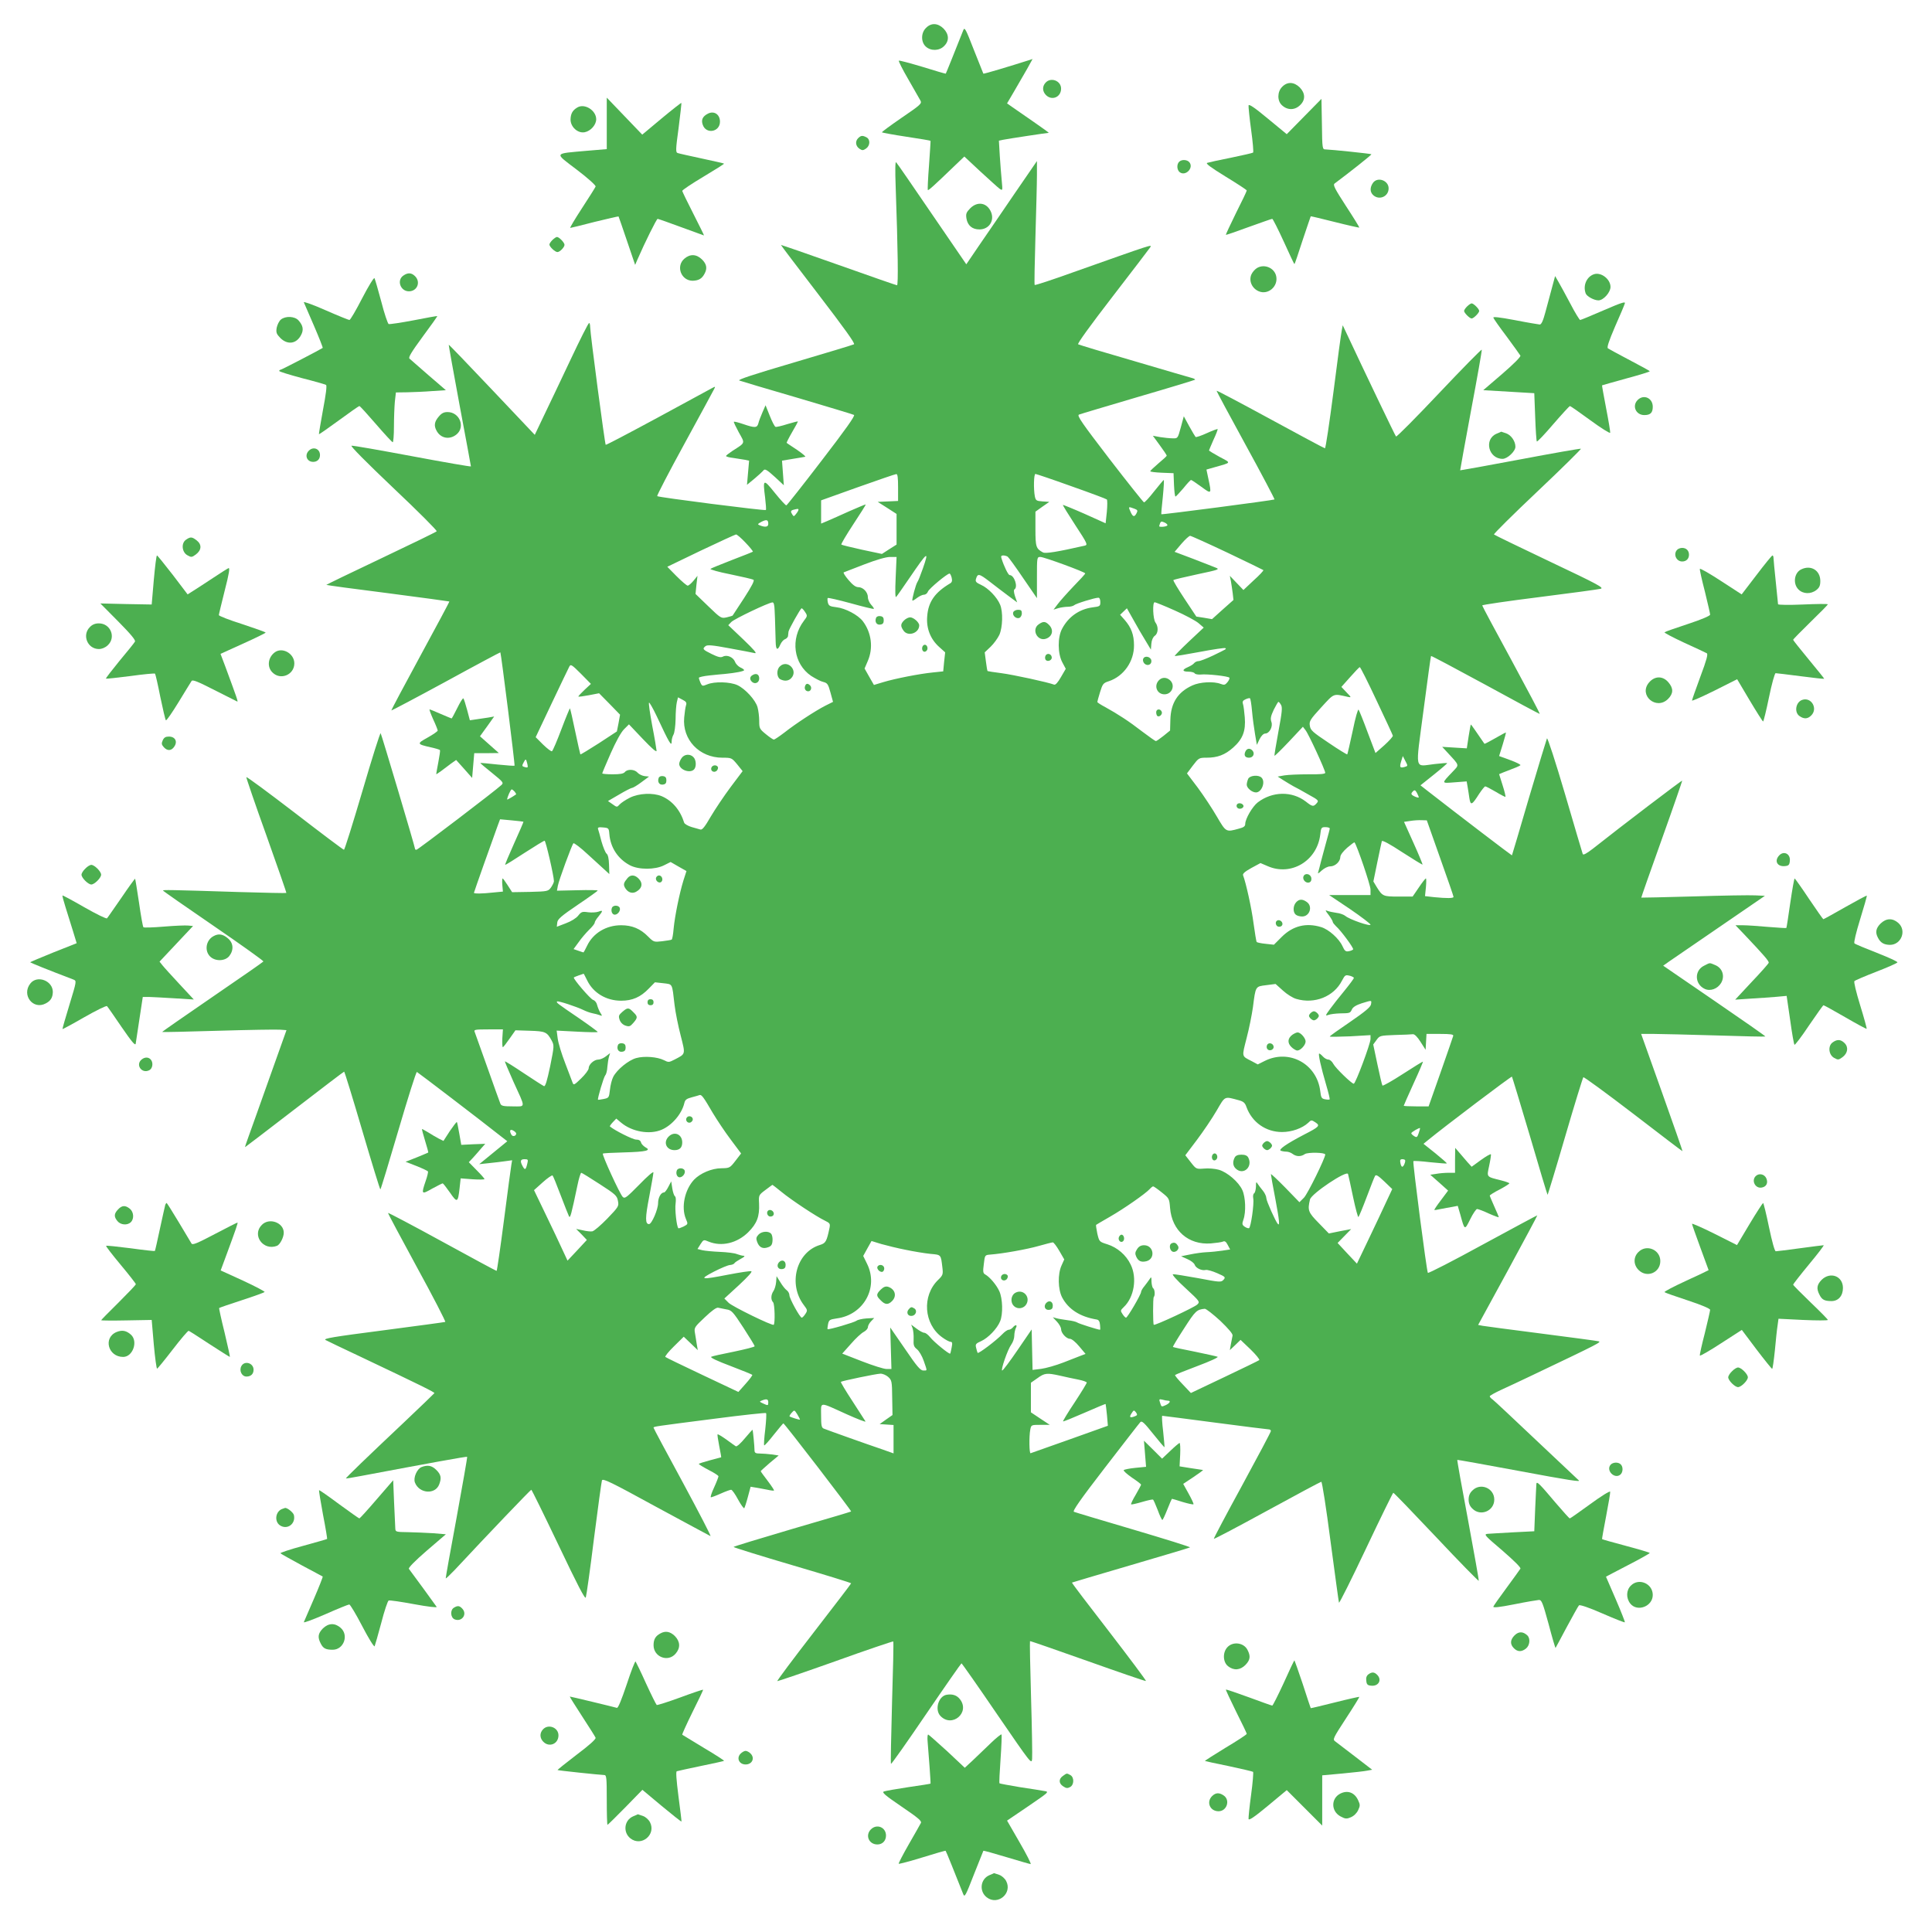 <?xml version="1.0" standalone="no"?>
<!DOCTYPE svg PUBLIC "-//W3C//DTD SVG 20010904//EN"
 "http://www.w3.org/TR/2001/REC-SVG-20010904/DTD/svg10.dtd">
<svg version="1.0" xmlns="http://www.w3.org/2000/svg"
 width="1280pt" height="1280pt" viewBox="0 0 1280 1280"
 preserveAspectRatio="xMidYMid meet">
<g transform="translate(0,1280) scale(0.1,-0.1)"
fill="#4caf50" stroke="none">
<path d="M6135 12615 c-34 -33 -34 -93 -2 -123 33 -31 90 -30 122 3 35 34 33
78 -4 116 -38 37 -82 39 -116 4z"/>
<path d="M6382 12600 c-52 -131 -114 -286 -116 -288 -2 -1 -71 19 -154 45 -84
25 -154 44 -157 41 -3 -3 25 -59 63 -124 38 -66 74 -129 80 -140 11 -20 2 -28
-124 -114 -74 -51 -133 -94 -131 -97 3 -2 76 -16 163 -29 87 -13 158 -25 159
-27 1 -1 -4 -74 -10 -162 -7 -88 -10 -162 -8 -164 3 -5 38 26 175 158 l67 64
106 -99 c59 -54 116 -106 127 -114 21 -14 21 -14 15 50 -4 36 -9 111 -13 166
l-6 102 28 6 c29 6 292 46 302 46 3 0 -41 32 -99 72 -57 39 -120 83 -140 97
l-37 26 47 80 c26 44 64 110 85 147 l37 67 -28 -9 c-119 -38 -295 -91 -298
-88 -1 2 -29 73 -63 158 -54 139 -61 152 -70 130z"/>
<path d="M6927 12252 c-23 -25 -21 -58 3 -82 39 -39 100 -14 100 43 0 52 -68
78 -103 39z"/>
<path d="M8495 12225 c-33 -32 -34 -93 -2 -122 37 -35 87 -34 122 2 35 34 33
78 -4 116 -38 37 -82 39 -116 4z"/>
<path d="M4020 11983 l0 -171 -132 -11 c-223 -20 -218 -10 -67 -125 74 -56
128 -105 125 -112 -2 -6 -43 -71 -90 -143 -47 -72 -82 -131 -78 -131 4 0 77
18 162 40 85 21 156 37 158 36 1 -2 27 -75 56 -162 l54 -159 15 35 c50 115
127 270 134 270 4 0 75 -25 156 -55 82 -30 150 -55 151 -55 2 0 -30 64 -70
143 -40 78 -73 147 -74 152 0 6 63 48 140 94 77 46 139 85 137 87 -2 2 -68 17
-148 34 -79 17 -151 33 -159 36 -14 4 -14 22 6 167 11 89 20 163 18 165 -1 2
-60 -44 -131 -103 l-128 -107 -117 122 -118 123 0 -170z"/>
<path d="M8640 12028 l-115 -117 -125 103 c-89 74 -126 99 -128 87 -1 -9 6
-81 17 -161 11 -80 17 -148 13 -151 -4 -3 -70 -18 -147 -34 -77 -15 -148 -31
-157 -34 -12 -4 23 -30 122 -91 77 -47 140 -88 140 -92 0 -5 -32 -72 -71 -149
-38 -78 -69 -143 -67 -145 2 -1 70 22 151 52 81 29 151 54 156 54 4 0 38 -67
76 -150 37 -82 69 -150 71 -150 2 0 26 71 54 158 29 86 53 158 54 159 1 1 73
-16 160 -38 87 -22 160 -38 162 -37 1 2 -38 66 -88 142 -75 116 -88 141 -76
150 98 73 247 191 244 194 -4 4 -266 31 -303 32 -22 0 -23 2 -25 168 l-3 167
-115 -117z"/>
<path d="M3825 12088 c-32 -19 -44 -41 -45 -80 0 -49 48 -93 94 -84 40 8 76
49 76 86 0 59 -77 107 -125 78z"/>
<path d="M4690 12047 c-35 -18 -46 -41 -34 -74 22 -64 114 -48 114 21 0 48
-39 74 -80 53z"/>
<path d="M5685 11884 c-21 -21 -16 -53 10 -70 18 -12 24 -11 43 2 27 19 29 60
3 74 -27 14 -37 13 -56 -6z"/>
<path d="M7812 11728 c-17 -17 -15 -53 3 -68 38 -31 96 27 65 65 -15 18 -51
20 -68 3z"/>
<path d="M5934 11565 c15 -423 18 -655 9 -655 -5 0 -179 61 -388 135 -208 74
-380 133 -381 132 -1 -1 110 -148 247 -326 173 -226 246 -327 237 -332 -7 -4
-186 -58 -396 -120 -269 -79 -378 -115 -364 -120 11 -4 184 -56 384 -114 199
-59 369 -110 376 -114 9 -5 -57 -98 -214 -302 -124 -162 -229 -295 -234 -297
-4 -2 -38 35 -76 82 -77 96 -81 94 -65 -30 5 -43 8 -81 5 -83 -6 -6 -713 84
-720 92 -3 3 77 158 179 344 101 186 190 348 196 361 12 23 12 23 -11 11 -13
-7 -175 -95 -361 -196 -187 -101 -341 -182 -344 -180 -6 6 -103 740 -103 780
0 15 -3 27 -7 27 -5 0 -60 -109 -123 -243 -63 -133 -142 -300 -176 -370 l-61
-128 -284 300 c-156 165 -285 299 -286 297 -1 -1 31 -181 72 -401 41 -219 75
-401 75 -405 0 -3 -174 27 -387 67 -214 40 -395 72 -404 70 -10 -1 98 -110
278 -281 162 -153 291 -282 286 -286 -4 -5 -171 -86 -371 -181 -199 -94 -361
-173 -360 -174 2 -2 185 -27 408 -55 223 -29 406 -54 407 -55 2 -1 -85 -163
-192 -360 -107 -197 -194 -360 -192 -362 2 -1 165 85 362 192 197 108 359 194
360 193 5 -7 98 -748 94 -751 -2 -2 -53 2 -114 8 -60 7 -111 11 -113 10 -1 -1
34 -31 78 -66 74 -60 78 -65 62 -80 -34 -33 -554 -429 -563 -429 -5 0 -9 2 -9
5 0 13 -223 761 -228 767 -4 4 -58 -168 -121 -383 -63 -214 -118 -389 -122
-389 -5 0 -151 110 -326 245 -175 134 -319 241 -321 236 -1 -4 58 -178 133
-386 74 -208 134 -380 132 -381 -1 -2 -142 1 -312 6 -466 15 -505 15 -505 10
0 -3 151 -108 335 -234 184 -126 332 -232 330 -236 -2 -4 -155 -110 -339 -236
-184 -126 -333 -230 -332 -231 1 -2 169 2 372 8 203 6 388 9 410 7 l42 -3
-114 -320 c-62 -176 -125 -350 -138 -387 -14 -38 -24 -68 -22 -68 1 0 148 112
327 250 178 137 326 250 329 250 3 0 57 -175 120 -390 63 -214 117 -390 120
-390 3 0 56 176 119 390 63 215 118 389 123 388 7 -3 424 -321 550 -421 l49
-38 -93 -76 -93 -76 65 7 c36 4 85 9 109 13 l44 6 -5 -29 c-3 -16 -25 -181
-49 -367 -24 -185 -46 -337 -49 -337 -3 0 -165 87 -360 194 -195 107 -357 192
-359 190 -2 -2 85 -164 192 -361 108 -197 191 -359 187 -361 -5 -2 -191 -27
-412 -56 -332 -43 -399 -54 -381 -64 11 -6 115 -56 230 -110 411 -195 493
-236 491 -242 -2 -3 -93 -91 -203 -195 -246 -232 -386 -367 -383 -370 2 -1 46
6 98 16 452 85 702 131 705 127 2 -2 -30 -183 -70 -403 -41 -219 -73 -400 -72
-402 2 -2 28 23 58 54 216 232 504 533 509 533 3 0 84 -165 180 -366 128 -269
176 -361 181 -348 4 11 29 186 54 389 26 204 50 378 53 387 6 15 61 -12 357
-174 193 -104 355 -192 362 -195 7 -3 -76 156 -182 353 -107 197 -195 361
-195 365 0 8 1 8 407 60 183 24 335 40 338 37 4 -3 1 -52 -5 -108 -7 -55 -10
-103 -7 -106 2 -3 31 29 63 70 33 41 61 75 64 76 7 0 453 -580 449 -584 -2 -2
-178 -54 -391 -116 -214 -63 -388 -116 -388 -119 0 -3 176 -58 390 -121 215
-63 390 -117 389 -120 0 -3 -112 -149 -248 -325 -136 -176 -245 -321 -241
-323 3 -1 177 58 385 132 208 75 381 133 383 131 3 -2 -1 -185 -8 -405 -6
-221 -10 -404 -7 -406 3 -3 108 146 233 330 126 185 231 335 234 336 3 0 109
-151 235 -336 225 -328 230 -335 233 -297 2 21 -1 204 -7 407 -6 203 -9 371
-7 373 1 2 173 -58 382 -132 208 -74 382 -134 386 -132 4 1 -106 148 -243 326
-138 178 -249 324 -247 326 2 1 176 53 388 115 212 62 389 115 394 118 5 3
-163 55 -372 117 -210 62 -388 115 -397 119 -11 4 41 79 206 293 122 158 227
294 234 301 10 11 26 -4 85 -78 40 -50 74 -90 75 -88 1 2 -3 49 -9 106 -7 56
-9 102 -6 102 3 0 160 -20 349 -45 189 -25 350 -45 357 -45 8 0 14 -5 14 -11
0 -6 -86 -168 -191 -361 -105 -192 -189 -351 -187 -353 2 -3 161 81 353 186
192 105 353 191 359 192 5 1 33 -176 61 -394 29 -217 54 -401 56 -407 2 -7 83
155 179 358 96 203 178 370 181 370 4 0 132 -133 285 -295 153 -163 280 -292
281 -288 2 4 -31 186 -71 403 -41 217 -73 396 -71 398 1 1 182 -31 401 -72
348 -65 422 -76 403 -63 -2 2 -127 120 -278 262 -151 143 -282 266 -292 273
-11 7 -19 17 -19 21 0 5 35 24 78 44 42 19 129 60 192 90 466 222 473 226 449
231 -13 3 -184 26 -379 51 -195 25 -369 48 -386 51 l-31 6 197 361 c108 199
196 363 195 365 -1 1 -163 -86 -360 -193 -197 -108 -361 -192 -365 -188 -8 10
-102 734 -96 740 2 3 53 0 111 -7 59 -6 109 -10 111 -8 1 2 -33 32 -76 67
l-79 63 27 22 c108 89 555 427 559 423 2 -3 56 -180 119 -393 62 -213 115
-388 117 -390 1 -2 54 171 116 384 62 213 117 390 121 395 3 4 152 -105 331
-242 178 -137 325 -249 326 -248 1 2 -60 177 -136 390 l-138 387 86 0 c47 0
232 -5 410 -10 178 -6 326 -9 327 -7 2 2 -150 108 -337 236 l-340 233 38 27
c21 15 173 119 337 231 l299 205 -64 3 c-35 2 -219 -1 -409 -7 -189 -5 -345
-9 -346 -8 -1 1 60 175 136 387 76 212 136 387 135 388 -3 3 -404 -302 -592
-451 -43 -33 -64 -44 -67 -35 -3 7 -55 185 -117 396 -62 211 -116 377 -120
370 -3 -7 -57 -184 -119 -393 -61 -209 -112 -381 -113 -382 -2 -1 -355 268
-564 431 l-42 33 90 72 c50 40 89 74 87 75 -2 2 -39 -1 -83 -6 -137 -15 -128
-58 -74 355 26 197 48 360 50 361 2 2 164 -84 359 -190 195 -107 358 -194 361
-194 4 0 -81 160 -187 356 -107 196 -194 359 -194 363 0 4 170 29 378 55 207
26 390 51 406 55 26 6 -14 28 -335 180 -200 95 -367 176 -371 180 -4 3 126
132 289 286 162 153 291 281 287 282 -5 2 -187 -30 -404 -71 -217 -41 -396
-73 -396 -72 -1 0 32 179 72 396 41 217 73 399 71 403 -1 5 -128 -124 -282
-287 -154 -163 -282 -292 -286 -288 -6 6 -210 432 -327 682 l-26 55 -6 -31
c-4 -17 -29 -200 -55 -407 -27 -207 -52 -377 -57 -377 -4 0 -167 87 -363 194
-195 106 -355 191 -355 187 0 -3 87 -166 194 -361 107 -195 192 -357 190 -359
-5 -5 -746 -102 -750 -98 -1 1 3 53 10 115 6 61 9 112 6 112 -3 -1 -31 -35
-64 -76 -32 -41 -62 -74 -67 -72 -5 2 -108 131 -229 288 -180 235 -216 286
-202 293 9 4 185 56 391 117 206 60 376 112 378 114 3 2 -4 7 -14 10 -10 2
-182 53 -383 112 -201 58 -370 109 -377 113 -7 4 80 124 228 316 132 171 244
318 250 327 10 19 28 25 -514 -167 -136 -49 -249 -86 -252 -83 -3 2 0 146 5
319 5 173 10 356 10 408 l0 94 -147 -214 c-80 -118 -186 -272 -234 -342 l-87
-128 -228 333 c-125 183 -231 338 -237 343 -6 6 -7 -51 -3 -160z m16 -1995 l0
-89 -67 -3 -68 -3 63 -40 62 -40 0 -101 0 -102 -49 -31 -48 -31 -132 28 c-72
16 -134 31 -137 34 -3 3 33 64 79 134 47 71 84 130 83 132 -2 1 -50 -19 -107
-44 -57 -26 -123 -55 -146 -65 l-43 -18 0 77 0 77 243 87 c133 47 248 87 255
87 9 1 12 -23 12 -89z m1147 9 c125 -44 232 -84 236 -88 4 -4 4 -41 0 -83 l-8
-75 -140 63 c-77 34 -142 60 -143 59 -2 -2 35 -62 82 -134 80 -122 84 -131 63
-136 -180 -41 -260 -54 -277 -45 -46 25 -50 36 -50 156 l0 114 46 33 46 32
-45 3 c-41 3 -45 6 -51 34 -9 48 -7 148 4 148 5 0 112 -36 237 -81z m418 -149
c22 -8 24 -13 15 -30 -14 -27 -24 -25 -38 5 -18 40 -18 40 23 25z m-2225 -7
c0 -5 -7 -17 -16 -28 -13 -17 -16 -18 -24 -5 -14 21 -12 28 8 33 28 7 32 7 32
0z m-200 -94 c0 -20 -19 -24 -55 -10 -18 7 -17 9 10 24 34 17 45 14 45 -14z
m2644 -10 c-5 -9 -54 -13 -54 -5 0 2 3 11 6 20 5 12 10 13 30 4 13 -6 21 -15
18 -19z m-2794 -115 c29 -30 50 -57 48 -59 -2 -2 -64 -27 -138 -55 -74 -29
-139 -55 -143 -59 -4 -4 55 -21 132 -36 78 -16 146 -32 153 -36 8 -5 -11 -42
-62 -121 -41 -62 -75 -115 -76 -116 -1 -2 -19 -7 -39 -12 -37 -8 -39 -7 -122
73 l-85 82 6 60 7 60 -26 -32 c-15 -18 -32 -33 -39 -33 -6 0 -39 28 -74 63
l-61 62 222 107 c122 58 227 106 233 107 6 1 35 -24 64 -55z m3191 -65 c129
-61 236 -114 239 -116 3 -3 -26 -34 -64 -68 l-68 -64 -45 47 -45 47 7 -35 c3
-19 9 -55 12 -80 l5 -45 -71 -63 -71 -64 -52 9 -52 8 -79 119 c-43 65 -76 120
-73 123 3 3 74 20 158 38 142 30 151 33 123 44 -16 7 -85 33 -151 59 l-122 46
45 53 c25 29 51 53 58 53 6 0 117 -50 246 -111z m-2017 -106 c-15 -43 -31 -83
-36 -89 -10 -14 -38 -117 -33 -123 2 -2 16 6 31 18 15 11 35 21 46 21 10 0 22
9 26 21 7 19 127 119 143 119 4 0 10 -12 14 -27 5 -21 2 -31 -10 -38 -101 -60
-145 -122 -152 -218 -7 -79 21 -151 79 -203 l40 -36 -7 -63 -6 -63 -67 -7
c-91 -9 -253 -41 -329 -64 l-63 -19 -31 54 -31 55 21 49 c38 87 25 189 -33
265 -32 41 -114 85 -175 92 -42 5 -50 9 -56 30 -3 14 -4 28 -1 31 3 3 72 -13
153 -35 82 -23 150 -39 152 -37 3 2 -5 14 -17 27 -12 13 -22 35 -22 50 0 34
-32 67 -64 67 -17 0 -37 15 -65 48 -22 26 -36 48 -31 50 5 2 67 26 137 53 81
31 143 49 170 49 l43 0 -6 -137 c-4 -90 -3 -134 3 -128 6 6 45 62 88 125 122
179 132 186 89 63z m562 79 c6 -4 52 -67 102 -141 l92 -134 0 136 c0 135 0
137 23 137 24 0 297 -100 297 -109 0 -4 -35 -42 -78 -86 -42 -44 -89 -97 -104
-117 l-28 -37 32 10 c18 5 47 9 63 9 17 0 36 5 41 10 11 11 138 50 161 50 8 0
13 -12 13 -29 0 -27 -3 -29 -52 -35 -88 -12 -159 -62 -201 -141 -31 -57 -30
-164 1 -223 l23 -43 -32 -55 c-20 -35 -36 -53 -45 -50 -41 16 -272 66 -349 76
-49 6 -91 13 -92 14 -2 1 -7 30 -11 63 l-8 61 39 37 c21 20 47 56 58 79 22 50
25 152 5 200 -20 49 -79 110 -126 131 -33 15 -39 22 -34 39 11 38 20 37 89
-16 37 -29 94 -72 126 -96 l58 -43 -14 40 c-8 25 -10 43 -4 46 25 16 -1 95
-32 95 -9 0 -37 57 -53 108 -6 17 -3 22 11 22 10 0 23 -4 29 -8z m-1544 -354
c2 -29 3 -78 4 -108 1 -30 2 -76 3 -102 1 -55 13 -61 31 -18 7 16 21 32 31 35
10 4 20 14 20 23 1 9 2 22 3 27 2 16 80 155 87 155 4 0 14 -11 23 -25 16 -24
16 -27 -8 -58 -91 -120 -69 -285 48 -365 27 -17 62 -36 80 -40 28 -7 33 -15
48 -70 l17 -62 -52 -26 c-66 -34 -195 -118 -271 -178 -33 -25 -64 -46 -69 -46
-5 0 -29 16 -53 36 -42 34 -44 39 -44 88 0 28 -5 68 -11 90 -13 48 -82 123
-134 147 -49 22 -151 25 -199 5 -32 -13 -34 -13 -45 10 -6 14 -11 29 -11 33 0
5 32 12 70 16 39 4 85 9 103 10 72 7 127 18 127 25 0 4 -11 12 -25 18 -14 7
-30 23 -35 37 -12 31 -53 49 -80 35 -15 -8 -32 -4 -75 17 -59 29 -63 34 -41
52 12 10 46 7 158 -14 79 -14 154 -29 168 -32 18 -4 -2 20 -75 90 l-100 95 20
21 c19 20 247 129 273 130 8 1 13 -17 14 -51z m2650 -2 c68 -30 139 -68 158
-84 l35 -30 -98 -92 c-54 -51 -96 -94 -94 -96 2 -2 76 10 166 27 89 17 165 28
169 25 7 -7 13 -3 -81 -49 -42 -20 -86 -37 -96 -37 -10 0 -24 -6 -30 -14 -6
-8 -25 -19 -41 -26 -40 -17 -38 -30 4 -30 19 0 38 -5 41 -11 4 -6 21 -9 39 -8
44 5 185 -11 191 -21 3 -4 -3 -18 -13 -30 -15 -18 -21 -20 -45 -11 -46 18
-137 13 -187 -10 -97 -44 -143 -116 -146 -227 l-2 -72 -43 -35 c-24 -19 -47
-35 -51 -35 -4 0 -45 29 -90 63 -89 69 -162 116 -245 162 -29 15 -53 31 -53
34 0 3 8 33 18 65 17 55 21 61 59 73 98 33 167 131 166 238 0 69 -18 117 -61
167 l-31 35 22 21 23 22 44 -78 c23 -42 59 -104 79 -136 l36 -60 3 39 c2 25
11 44 23 53 23 16 25 60 4 88 -16 21 -21 134 -5 134 5 0 65 -24 132 -54z
m-3910 -527 c-24 -23 -42 -42 -40 -44 2 -2 33 2 70 9 l67 13 70 -71 69 -71
-10 -56 -11 -55 -119 -78 c-66 -42 -121 -76 -123 -74 -1 2 -17 70 -34 152 -17
83 -33 151 -35 153 -1 2 -27 -60 -56 -137 -29 -77 -57 -143 -63 -147 -5 -3
-31 17 -59 44 l-49 49 106 224 c59 124 111 233 117 244 9 17 16 13 77 -48 l66
-67 -43 -40z m5248 -70 c58 -122 106 -226 108 -233 1 -6 -24 -34 -56 -63 l-59
-52 -52 137 c-28 76 -55 143 -60 150 -4 7 -21 -51 -39 -140 -18 -83 -34 -153
-36 -156 -2 -2 -58 32 -124 77 -106 71 -120 83 -124 113 -5 30 2 41 75 121 89
97 78 92 177 70 24 -5 24 -4 -9 30 l-34 36 58 65 c32 36 60 66 64 66 4 0 54
-99 111 -221z m-4575 -32 c-4 -12 -9 -48 -12 -80 -14 -147 100 -267 253 -267
61 0 62 -1 98 -44 l36 -45 -79 -105 c-44 -59 -103 -147 -132 -196 -38 -66 -56
-89 -68 -86 -9 3 -36 10 -60 17 -23 7 -45 20 -48 28 -26 84 -79 146 -149 176
-58 24 -151 20 -211 -10 -28 -14 -58 -34 -68 -45 -17 -19 -18 -19 -47 2 l-30
21 74 43 c40 24 78 43 85 44 7 0 35 17 63 38 l50 37 -29 3 c-16 2 -37 12 -47
23 -20 23 -67 25 -84 4 -9 -11 -32 -15 -81 -15 -38 0 -69 3 -69 6 0 3 25 63
56 133 34 77 68 139 88 159 l33 33 91 -96 c61 -64 92 -91 92 -79 -1 11 -13 86
-29 167 -15 81 -25 150 -21 152 3 2 26 -37 50 -88 86 -184 100 -207 100 -168
0 12 5 32 12 44 7 12 13 58 14 102 0 44 4 95 8 112 l8 33 30 -16 c24 -12 29
-20 23 -37z m3750 -38 c4 -45 13 -113 20 -153 l12 -71 18 38 c11 22 26 37 37
37 28 0 53 46 41 78 -7 22 -4 37 16 80 14 28 28 52 31 52 3 0 11 -9 17 -20 10
-16 7 -48 -17 -176 -16 -87 -28 -159 -26 -161 2 -2 45 40 96 94 l92 98 17 -22
c20 -24 131 -265 131 -283 0 -8 -36 -11 -112 -10 -62 0 -133 -3 -158 -7 l-45
-8 39 -25 c22 -14 51 -31 65 -39 14 -7 59 -31 98 -54 69 -38 72 -41 56 -59
-21 -24 -28 -23 -71 11 -92 71 -222 69 -319 -5 -35 -27 -83 -109 -83 -143 0
-15 -10 -23 -42 -31 -86 -24 -85 -24 -146 80 -30 52 -87 138 -126 191 l-72 95
39 52 c38 50 41 52 90 52 74 0 123 19 177 67 64 57 84 110 77 200 -3 37 -8 77
-12 89 -5 15 -1 23 17 31 13 6 26 9 29 7 4 -2 10 -40 14 -85z m1012 -370 c-32
-9 -36 -3 -24 37 l11 35 17 -33 c17 -32 17 -33 -4 -39z m-5813 19 c5 -23 3
-25 -14 -21 -23 6 -24 8 -9 35 12 23 14 22 23 -14z m-84 -183 c7 -9 11 -17 9
-18 -21 -15 -59 -37 -59 -34 0 14 23 67 30 67 4 0 13 -7 20 -15z m5990 -37 c0
-4 -11 -2 -25 4 -28 13 -30 19 -13 36 10 10 15 7 25 -10 7 -13 12 -26 13 -30z
m-5932 -162 c1 -2 -27 -67 -62 -144 -35 -78 -62 -142 -59 -142 4 0 62 36 129
80 68 44 127 80 132 80 8 0 62 -236 62 -268 0 -8 -9 -26 -19 -41 -19 -26 -22
-27 -139 -30 l-119 -2 -29 45 c-16 25 -31 46 -34 46 -3 0 -4 -20 -2 -43 l4
-44 -63 -6 c-72 -8 -129 -9 -129 -2 0 4 127 363 157 444 l16 43 76 -7 c42 -4
77 -8 79 -9z m6073 -240 c49 -137 89 -253 89 -258 0 -10 -45 -10 -128 -2 l-61
7 6 58 c3 33 3 59 0 59 -4 0 -25 -27 -47 -60 l-41 -60 -94 0 c-102 0 -106 2
-145 65 l-21 35 26 127 c15 71 28 134 30 140 3 8 53 -19 135 -73 73 -47 133
-84 135 -82 1 1 -25 66 -60 143 l-63 140 41 6 c23 4 57 6 76 5 l34 -1 88 -249z
m-5504 159 c7 -90 57 -166 137 -208 58 -30 165 -30 225 0 l44 22 52 -30 53
-30 -20 -62 c-26 -84 -57 -235 -65 -319 -3 -38 -9 -71 -13 -73 -4 -3 -32 -7
-63 -11 -54 -6 -56 -6 -93 31 -51 52 -106 75 -179 75 -99 0 -185 -52 -225
-135 -12 -25 -23 -45 -24 -45 -2 0 -17 5 -34 11 l-32 11 33 45 c17 25 49 62
69 82 21 20 38 41 38 48 0 6 11 25 25 41 31 38 31 44 0 32 -14 -5 -45 -7 -68
-4 -40 6 -46 3 -66 -22 -13 -17 -47 -38 -82 -51 l-60 -23 3 28 c2 22 26 43
135 117 73 49 133 92 133 95 0 3 -61 4 -135 2 l-135 -3 6 33 c7 37 92 269 103
281 4 4 48 -29 97 -75 49 -45 101 -92 115 -105 l26 -24 -2 62 c-1 41 -7 66
-16 73 -8 6 -23 43 -34 81 -10 39 -20 76 -23 83 -3 10 5 13 33 10 37 -3 39 -5
42 -43z m4773 36 c0 -5 -11 -46 -24 -92 -13 -46 -28 -105 -35 -130 -6 -26 -14
-55 -17 -65 -6 -15 0 -13 23 9 17 15 40 27 56 27 33 0 67 32 67 63 1 14 18 36
46 61 25 21 46 37 48 35 16 -19 106 -283 106 -312 l0 -37 -137 0 -137 0 137
-92 c75 -51 136 -98 137 -104 0 -14 -141 35 -167 58 -10 8 -36 18 -58 20 -22
3 -49 9 -60 13 -17 8 -16 4 8 -27 15 -20 27 -41 27 -46 0 -5 10 -17 21 -28 34
-30 119 -146 114 -154 -3 -4 -16 -10 -29 -12 -20 -4 -27 1 -42 34 -23 50 -91
111 -142 126 -99 30 -186 8 -259 -64 l-53 -53 -55 6 c-31 3 -57 9 -59 12 -3 3
-12 59 -21 124 -13 101 -50 267 -69 317 -5 11 11 25 54 49 l61 33 49 -21 c155
-67 326 36 347 209 5 47 8 50 34 50 16 0 29 -4 29 -9z m-4920 -1006 c40 -83
126 -135 225 -135 75 0 129 24 183 80 l41 42 55 -6 c64 -8 58 3 75 -143 6 -51
25 -144 41 -205 32 -127 34 -119 -43 -159 -35 -18 -39 -18 -68 -3 -44 22 -130
29 -184 14 -51 -14 -127 -76 -152 -124 -9 -17 -19 -56 -22 -86 -6 -52 -7 -54
-41 -61 -19 -4 -36 -6 -38 -5 -5 6 37 148 48 162 7 7 13 33 14 56 2 24 7 55
11 68 l7 23 -27 -21 c-15 -12 -38 -22 -51 -22 -28 0 -64 -32 -64 -58 0 -10
-22 -40 -50 -67 -44 -43 -50 -46 -56 -29 -4 10 -26 69 -49 129 -24 61 -46 134
-50 164 l-7 53 136 -7 c75 -4 136 -5 136 -2 0 3 -57 45 -127 93 -144 98 -149
102 -142 109 6 6 130 -35 175 -57 16 -8 43 -18 59 -21 17 -3 38 -9 49 -13 17
-7 17 -5 3 17 -8 13 -17 36 -21 51 -3 15 -15 30 -26 33 -19 6 -136 143 -128
149 1 2 17 8 33 14 17 6 31 11 32 11 0 1 11 -19 23 -44z m5058 29 c12 -4 22
-10 22 -13 0 -4 -28 -42 -62 -84 -35 -42 -78 -97 -97 -123 -31 -43 -32 -46
-10 -38 13 5 47 9 74 10 69 1 70 1 82 27 7 15 28 28 65 40 69 21 66 22 61 -8
-4 -18 -40 -48 -139 -116 -74 -50 -134 -93 -134 -96 0 -3 61 -2 135 1 l135 8
0 -26 c0 -30 -99 -296 -111 -296 -14 0 -120 103 -135 131 -8 16 -23 29 -33 29
-10 0 -26 9 -36 20 -10 11 -21 20 -25 20 -8 0 11 -88 46 -207 15 -51 26 -95
23 -97 -2 -2 -16 -2 -30 1 -23 4 -27 11 -32 54 -22 181 -206 281 -368 200
l-46 -23 -39 21 c-70 36 -67 26 -35 153 17 64 35 156 42 205 18 141 16 137 88
146 l62 8 49 -44 c26 -24 66 -49 88 -55 121 -36 249 15 303 121 21 39 22 40
57 31z m-5620 -414 c-1 -33 0 -59 4 -58 4 2 24 28 45 58 l38 54 95 -3 c103 -3
114 -8 145 -65 17 -32 17 -36 -10 -170 -21 -99 -32 -135 -41 -132 -7 3 -68 42
-134 86 -67 45 -123 80 -125 78 -1 -2 24 -61 56 -133 83 -182 84 -165 -4 -165
-62 0 -76 3 -82 18 -4 9 -42 116 -85 237 -43 121 -81 228 -85 238 -7 15 1 17
90 17 l97 0 -4 -60z m6083 -22 l34 -53 3 53 3 52 90 0 c69 0 90 -3 87 -13 -2
-7 -39 -115 -83 -240 l-80 -227 -82 0 c-46 0 -83 2 -83 4 0 2 29 68 65 147 36
78 64 144 62 145 -1 2 -61 -35 -132 -81 -71 -46 -133 -81 -136 -77 -3 4 -18
67 -33 139 l-28 133 22 30 c21 29 23 29 123 33 56 1 109 4 118 5 11 1 30 -18
50 -50z m-4689 -471 c29 -48 82 -128 120 -178 l68 -91 -37 -48 c-37 -48 -39
-49 -93 -50 -64 0 -141 -33 -182 -76 -62 -67 -86 -182 -54 -259 15 -35 15 -35
-15 -51 -17 -8 -33 -14 -35 -11 -11 11 -24 126 -18 163 3 25 2 44 -4 48 -6 4
-14 27 -18 53 l-7 46 -19 -36 c-10 -20 -23 -37 -28 -37 -21 0 -40 -34 -40 -71
0 -41 -42 -139 -60 -139 -26 0 -26 41 1 180 15 80 28 153 28 162 1 10 -39 -24
-93 -80 -86 -87 -96 -95 -110 -82 -19 18 -139 280 -132 287 2 3 66 6 140 8
149 4 183 13 142 34 -13 8 -27 22 -29 32 -4 13 -14 19 -33 19 -21 0 -143 61
-173 87 -3 1 6 14 19 28 l23 24 31 -26 c72 -61 189 -82 269 -48 69 29 134 105
151 177 5 22 15 29 49 38 23 6 47 13 52 15 13 4 26 -13 87 -118z m3488 83 c28
-8 39 -17 48 -44 37 -102 129 -166 236 -166 65 0 134 25 173 61 20 20 22 20
48 3 33 -22 26 -29 -75 -81 -117 -61 -173 -100 -154 -107 8 -3 25 -6 37 -6 12
0 31 -7 41 -15 25 -19 56 -19 81 -1 20 13 135 11 135 -3 0 -24 -117 -262 -141
-286 l-30 -30 -94 97 c-52 53 -95 93 -95 89 0 -5 13 -80 30 -167 26 -139 30
-178 16 -163 -15 16 -76 153 -76 170 0 12 -10 34 -22 49 -13 15 -28 36 -35 46
-10 17 -12 15 -12 -18 -1 -20 -6 -40 -12 -44 -6 -3 -9 -18 -6 -33 7 -36 -16
-194 -28 -198 -6 -2 -19 3 -29 10 -17 12 -18 18 -8 47 18 50 14 149 -7 195
-24 54 -100 119 -156 135 -24 7 -68 11 -97 8 -53 -4 -53 -4 -89 42 l-36 46 77
102 c42 56 101 143 130 193 59 101 49 96 150 69z m1189 -218 c-9 -27 -13 -30
-30 -19 -10 6 -19 15 -19 19 0 7 53 38 58 34 1 -2 -3 -17 -9 -34z m-5979 -2
c0 -16 -22 -23 -31 -9 -16 26 -11 41 11 29 11 -6 20 -15 20 -20z m74 -197
c-10 -44 -16 -47 -30 -22 -20 36 -17 49 11 49 23 0 25 -3 19 -27z m5816 18 c0
-17 -12 -41 -20 -41 -4 0 -10 11 -12 25 -4 19 -1 25 13 25 11 0 19 -4 19 -9z
m-345 -244 c16 -76 32 -134 35 -130 4 4 29 64 55 133 26 69 50 131 55 139 6
11 20 3 61 -36 l53 -51 -39 -83 c-21 -46 -74 -158 -117 -248 l-78 -163 -64 68
-64 69 45 46 45 46 -74 -14 -74 -15 -67 69 c-70 71 -75 84 -58 156 8 38 243
195 252 169 3 -9 18 -79 34 -155z m-4992 88 c104 -67 115 -77 121 -111 7 -35
5 -39 -71 -118 -43 -44 -87 -82 -99 -84 -11 -2 -40 1 -63 7 l-44 9 36 -36 35
-37 -64 -69 -64 -68 -34 73 c-19 41 -68 146 -111 234 l-77 160 58 52 c32 29
62 49 65 45 4 -4 28 -63 54 -132 26 -69 51 -131 55 -139 8 -14 15 12 56 207 9
45 21 82 25 82 4 0 59 -34 122 -75z m1205 -52 c67 -55 231 -163 285 -189 35
-17 38 -21 33 -48 -19 -91 -25 -102 -63 -114 -157 -47 -214 -259 -107 -399 24
-32 25 -35 10 -58 -9 -14 -20 -25 -24 -25 -12 0 -82 127 -82 149 0 11 -8 26
-18 33 -10 7 -29 31 -42 53 l-25 40 -3 -39 c-2 -22 -10 -49 -18 -60 -17 -25
-18 -58 -2 -74 11 -11 14 -140 4 -149 -8 -9 -276 122 -299 146 l-28 28 97 89
c61 57 91 90 81 92 -8 2 -75 -8 -148 -22 -189 -37 -201 -34 -99 19 47 24 95
44 107 44 12 1 25 6 28 11 3 6 23 19 43 30 21 11 30 19 20 20 -9 0 -29 5 -45
11 -15 7 -66 13 -113 15 -47 2 -99 7 -117 11 l-32 8 20 32 c20 31 21 31 54 17
85 -35 188 -11 262 62 58 58 76 104 72 191 -3 55 -2 56 42 89 24 18 45 34 47
34 1 0 28 -21 60 -47z m2519 -3 c49 -39 50 -41 55 -103 12 -150 122 -246 270
-235 35 3 71 8 80 12 12 6 21 0 32 -22 l16 -30 -53 -8 c-28 -4 -74 -9 -102
-10 -27 -1 -77 -8 -110 -15 l-60 -12 42 -19 c23 -10 44 -26 48 -37 7 -22 46
-41 72 -35 10 3 45 -7 77 -21 55 -24 57 -27 42 -44 -16 -17 -22 -17 -169 11
-83 15 -158 27 -166 26 -8 -2 28 -42 83 -92 96 -89 97 -90 78 -109 -18 -18
-281 -141 -288 -134 -6 6 -6 178 0 184 10 10 7 51 -4 58 -5 3 -10 23 -11 43 0
33 -2 35 -12 18 -7 -10 -22 -31 -34 -46 -13 -15 -23 -33 -23 -39 0 -17 -90
-171 -100 -171 -4 0 -15 11 -23 24 -15 22 -14 25 8 46 69 65 90 193 46 282
-30 63 -88 113 -154 134 -54 17 -54 17 -67 71 -6 30 -10 56 -8 58 1 1 43 26
92 54 94 54 234 152 262 182 10 11 20 19 24 19 4 0 30 -18 57 -40z m-1698
-380 c52 -11 125 -23 163 -27 75 -7 71 -2 82 -94 5 -42 2 -49 -29 -79 -108
-105 -95 -292 27 -380 23 -17 48 -30 56 -30 11 0 13 -8 7 -37 -4 -21 -8 -40
-10 -41 -6 -6 -109 78 -133 109 -13 16 -30 29 -38 29 -9 0 -31 12 -51 27 l-36
27 9 -24 c5 -14 8 -46 7 -72 -2 -40 1 -50 22 -67 14 -11 34 -45 45 -77 24 -70
25 -64 -3 -64 -19 0 -43 28 -121 143 l-98 142 4 -137 4 -138 -32 0 c-18 0 -91
23 -163 51 l-131 51 58 65 c31 36 69 71 85 79 15 8 27 22 27 31 0 9 9 27 21
39 l21 22 -52 -3 c-28 -2 -58 -9 -65 -15 -13 -11 -187 -62 -192 -56 -2 1 0 17
3 33 6 28 10 31 57 38 179 23 280 205 201 363 l-25 51 27 49 28 50 65 -20 c36
-10 108 -28 160 -38z m1019 -7 l33 -57 -18 -40 c-26 -57 -24 -158 4 -212 42
-79 119 -128 228 -146 14 -2 21 -12 23 -36 2 -17 2 -32 0 -32 -13 0 -142 41
-151 48 -7 5 -34 12 -62 15 -27 4 -61 9 -75 13 l-25 7 28 -30 c15 -16 27 -38
27 -49 0 -26 35 -64 59 -64 11 0 38 -22 61 -50 l42 -50 -29 -11 c-15 -6 -68
-26 -118 -46 -49 -19 -116 -38 -147 -42 l-57 -7 -3 134 -3 134 -93 -136 c-51
-75 -97 -136 -102 -136 -12 0 36 140 60 172 11 15 20 41 20 58 0 17 5 40 10
51 13 23 -2 26 -20 4 -7 -8 -19 -15 -27 -15 -8 0 -27 -13 -41 -28 -42 -44
-160 -133 -165 -125 -2 4 -7 20 -10 34 -6 23 -2 28 34 44 46 21 105 82 125
131 20 48 17 150 -5 199 -19 42 -63 94 -93 111 -15 8 -17 18 -10 69 7 60 7 60
42 63 82 6 244 35 321 57 46 13 89 24 94 24 6 0 25 -25 43 -56z m-2206 -388
c35 -5 43 -14 113 -121 41 -63 75 -119 75 -123 0 -5 -62 -20 -137 -36 -76 -15
-144 -30 -151 -34 -9 -5 40 -28 128 -61 78 -30 143 -56 144 -59 2 -3 -18 -30
-44 -59 l-48 -54 -239 113 c-131 62 -241 115 -245 119 -4 3 21 35 57 70 l65
64 46 -44 47 -45 -7 40 c-3 22 -9 56 -12 75 -6 34 -2 39 66 103 46 44 77 66
88 63 9 -2 34 -7 54 -11z m3273 -76 c55 -53 84 -87 81 -98 -2 -9 -7 -34 -11
-56 l-7 -40 36 34 35 34 66 -63 c36 -35 62 -67 58 -71 -5 -4 -108 -54 -230
-112 l-223 -106 -54 57 c-30 31 -53 59 -51 62 2 3 69 30 149 60 80 30 140 57
133 61 -7 3 -75 18 -152 34 -77 15 -142 29 -144 31 -2 2 31 57 74 123 75 117
84 125 137 130 9 0 55 -36 103 -80z m-2201 -371 c24 -22 26 -28 27 -138 l2
-115 -43 -30 -42 -30 46 -3 46 -3 0 -94 0 -94 -82 29 c-92 31 -353 124 -380
135 -15 6 -18 20 -18 87 0 94 -18 93 170 8 72 -32 127 -54 124 -47 -4 7 -43
67 -87 135 -44 67 -78 124 -76 127 7 6 232 53 261 54 15 1 38 -9 52 -21z
m1138 8 c35 -8 89 -20 121 -26 31 -6 57 -15 57 -20 0 -5 -36 -64 -80 -131 -45
-67 -79 -124 -77 -126 3 -2 66 24 142 57 76 33 139 60 140 58 1 -2 5 -35 9
-74 l6 -70 -252 -90 c-138 -49 -255 -90 -260 -92 -9 -4 -11 111 -2 157 6 31 7
31 68 31 l61 0 -62 41 -63 42 0 98 0 98 43 30 c48 35 63 36 149 17z m-1932
-176 c0 -23 -1 -24 -35 -8 -24 11 -25 13 -8 19 31 13 43 10 43 -11z m2648 10
c21 0 13 -16 -14 -29 -30 -13 -29 -14 -39 18 -7 21 -5 23 16 18 13 -4 30 -7
37 -7z m-2438 -125 c0 -4 -61 15 -69 21 -2 2 4 13 14 24 18 20 18 20 37 -10
10 -17 18 -32 18 -35z m2222 23 c-35 -14 -43 -9 -26 17 15 24 17 24 30 8 10
-15 10 -19 -4 -25z"/>
<path d="M5804 8706 c-10 -26 4 -48 28 -44 17 2 23 10 23 28 0 18 -6 26 -23
28 -13 2 -25 -3 -28 -12z"/>
<path d="M5990 8690 c-24 -24 -25 -38 -4 -68 29 -42 104 -17 104 35 0 20 -38
53 -60 53 -11 0 -29 -9 -40 -20z"/>
<path d="M6117 8524 c-15 -15 -7 -45 11 -42 9 2 17 12 17 22 0 20 -16 31 -28
20z"/>
<path d="M6713 8744 c-8 -21 19 -46 40 -38 9 3 17 17 17 30 0 19 -5 24 -25 24
-14 0 -28 -7 -32 -16z"/>
<path d="M6882 8664 c-51 -35 -8 -117 50 -95 42 16 50 59 18 91 -24 24 -38 25
-68 4z"/>
<path d="M6926 8454 c-4 -10 -2 -22 3 -27 14 -14 43 0 39 20 -4 24 -34 28 -42
7z"/>
<path d="M5166 8384 c-23 -22 -20 -71 3 -84 29 -15 56 -12 74 8 47 52 -28 126
-77 76z"/>
<path d="M4987 8328 c-21 -11 -22 -31 -3 -47 20 -16 46 -3 46 24 0 27 -19 37
-43 23z"/>
<path d="M5334 8255 c-7 -18 3 -35 21 -35 18 0 26 25 12 39 -15 15 -27 14 -33
-4z"/>
<path d="M7574 8435 c-4 -9 0 -23 8 -31 20 -20 50 -7 46 20 -4 26 -45 35 -54
11z"/>
<path d="M7677 8292 c-34 -37 -11 -92 38 -92 50 0 73 60 37 93 -24 22 -55 21
-75 -1z"/>
<path d="M7660 8081 c0 -11 4 -22 8 -25 14 -9 35 12 29 28 -9 23 -37 20 -37
-3z"/>
<path d="M4516 7778 c-9 -12 -16 -30 -16 -39 0 -38 70 -65 98 -37 17 17 15 64
-4 82 -22 23 -60 20 -78 -6z"/>
<path d="M4713 7714 c-8 -22 18 -37 36 -20 7 8 10 19 7 25 -10 16 -36 13 -43
-5z"/>
<path d="M4364 7646 c-10 -26 4 -48 28 -44 17 2 23 10 23 28 0 18 -6 26 -23
28 -13 2 -25 -3 -28 -12z"/>
<path d="M8252 7823 c-13 -26 -4 -43 23 -43 27 0 40 26 24 46 -16 19 -37 17
-47 -3z"/>
<path d="M8270 7641 c-5 -11 -10 -29 -10 -40 0 -22 35 -51 61 -51 38 0 65 70
37 98 -20 20 -76 15 -88 -7z"/>
<path d="M8195 7470 c-4 -7 -3 -16 3 -22 14 -14 45 -2 40 15 -6 16 -34 21 -43
7z"/>
<path d="M4158 6983 c-26 -31 -29 -42 -18 -63 17 -31 46 -43 73 -29 42 23 49
57 17 89 -25 25 -52 26 -72 3z"/>
<path d="M4347 6986 c-8 -20 20 -43 35 -28 14 14 3 42 -16 42 -7 0 -16 -6 -19
-14z"/>
<path d="M4054 6785 c-8 -21 2 -45 19 -45 20 0 40 27 33 45 -7 19 -45 20 -52
0z"/>
<path d="M8636 6994 c-9 -22 17 -49 39 -40 10 3 15 15 13 28 -4 29 -42 37 -52
12z"/>
<path d="M8587 6822 c-21 -23 -22 -66 -2 -82 8 -7 27 -12 42 -12 50 0 72 67
31 96 -29 21 -51 20 -71 -2z"/>
<path d="M8461 6701 c-17 -11 -7 -41 13 -41 22 0 30 20 15 36 -9 8 -19 10 -28
5z"/>
<path d="M4290 6160 c0 -13 7 -20 20 -20 13 0 20 7 20 20 0 13 -7 20 -20 20
-13 0 -20 -7 -20 -20z"/>
<path d="M4123 6096 c-24 -21 -26 -27 -18 -52 6 -18 21 -33 39 -39 25 -8 31
-6 52 18 30 35 30 42 -1 72 -30 31 -37 31 -72 1z"/>
<path d="M4094 5876 c-10 -26 4 -48 28 -44 17 2 23 10 23 28 0 18 -6 26 -23
28 -13 2 -25 -3 -28 -12z"/>
<path d="M8680 6085 c-10 -12 -10 -18 0 -30 7 -8 18 -15 25 -15 7 0 18 7 25
15 10 12 10 18 0 30 -7 8 -18 15 -25 15 -7 0 -18 -7 -25 -15z"/>
<path d="M8563 5945 c-32 -23 -35 -54 -8 -81 13 -13 31 -24 40 -24 21 0 55 36
55 60 0 22 -33 60 -53 60 -7 0 -22 -7 -34 -15z"/>
<path d="M8394 5875 c-4 -9 -2 -21 4 -27 15 -15 44 -1 40 19 -4 23 -36 29 -44
8z"/>
<path d="M4551 5397 c-14 -17 3 -41 23 -34 9 4 16 13 16 21 0 19 -26 28 -39
13z"/>
<path d="M4430 5270 c-38 -38 -15 -90 39 -90 34 0 51 17 51 51 0 54 -52 77
-90 39z"/>
<path d="M4484 5045 c-8 -21 2 -45 19 -45 20 0 40 27 33 45 -7 19 -45 20 -52
0z"/>
<path d="M8370 5225 c-10 -12 -10 -18 0 -30 7 -8 18 -15 25 -15 7 0 18 7 25
15 10 12 10 18 0 30 -7 8 -18 15 -25 15 -7 0 -18 -7 -25 -15z"/>
<path d="M8037 5154 c-15 -15 -7 -45 11 -42 9 2 17 12 17 22 0 20 -16 31 -28
20z"/>
<path d="M8180 5131 c-15 -29 -12 -56 8 -74 50 -46 114 13 82 74 -7 13 -21 19
-45 19 -24 0 -38 -6 -45 -19z"/>
<path d="M5091 4781 c-17 -11 -7 -41 13 -41 22 0 30 20 15 36 -9 8 -19 10 -28
5z"/>
<path d="M5025 4620 c-15 -16 -17 -26 -9 -47 13 -37 37 -49 71 -37 22 7 29 17
31 42 2 18 -2 40 -9 48 -17 20 -63 17 -84 -6z"/>
<path d="M5160 4436 c-18 -22 -5 -48 22 -44 17 2 23 10 23 28 0 29 -26 38 -45
16z"/>
<path d="M7413 4604 c-8 -21 13 -42 28 -27 13 13 5 43 -11 43 -6 0 -13 -7 -17
-16z"/>
<path d="M7763 4563 c-17 -6 -16 -38 0 -52 21 -17 56 12 41 35 -12 20 -23 25
-41 17z"/>
<path d="M7534 4525 c-14 -21 -15 -31 -6 -51 14 -30 33 -38 67 -30 62 16 49
106 -15 106 -21 0 -35 -8 -46 -25z"/>
<path d="M5814 4409 c-10 -17 23 -46 37 -32 7 7 9 19 6 27 -7 18 -33 21 -43 5z"/>
<path d="M5835 4256 c-31 -31 -31 -41 0 -71 29 -30 49 -31 75 -5 34 34 20 80
-27 95 -17 4 -29 -1 -48 -19z"/>
<path d="M6020 4125 c-18 -21 -5 -47 22 -43 26 3 37 36 16 49 -18 12 -24 11
-38 -6z"/>
<path d="M6633 4344 c-8 -22 18 -37 36 -20 7 8 10 19 7 25 -10 16 -36 13 -43
-5z"/>
<path d="M6729 4236 c-32 -16 -38 -65 -10 -90 25 -23 66 -15 82 15 26 49 -23
100 -72 75z"/>
<path d="M6930 4166 c-18 -22 -5 -48 22 -44 17 2 23 10 23 28 0 29 -26 38 -45
16z"/>
<path d="M9096 11588 c-21 -30 -20 -61 2 -81 40 -36 102 -9 102 45 0 53 -74
79 -104 36z"/>
<path d="M6428 11420 c-26 -27 -30 -36 -25 -68 8 -46 38 -72 86 -72 63 0 101
57 77 115 -26 62 -89 74 -138 25z"/>
<path d="M3660 11210 c-11 -11 -20 -24 -20 -30 0 -15 38 -50 53 -50 16 0 47
32 47 48 0 15 -36 52 -50 52 -5 0 -19 -9 -30 -20z"/>
<path d="M4534 11086 c-58 -50 -21 -146 55 -146 40 1 62 14 79 47 19 35 14 63
-17 94 -37 36 -79 38 -117 5z"/>
<path d="M8329 11025 c-14 -8 -32 -28 -39 -45 -17 -42 5 -91 50 -110 62 -26
130 33 115 101 -12 54 -77 82 -126 54z"/>
<path d="M2672 10974 c-45 -31 -19 -104 37 -104 55 0 80 61 41 100 -24 24 -48
25 -78 4z"/>
<path d="M10560 10983 c-49 -17 -74 -76 -54 -128 8 -19 55 -45 84 -45 33 0 80
53 80 89 0 52 -63 100 -110 84z"/>
<path d="M2400 10825 c-41 -80 -79 -145 -85 -145 -5 0 -77 29 -159 65 -81 36
-146 59 -143 52 3 -6 33 -77 67 -155 34 -79 60 -145 58 -147 -12 -9 -273 -145
-280 -145 -4 0 -8 -3 -8 -8 0 -4 68 -25 150 -47 83 -21 155 -42 160 -45 7 -4
-1 -65 -20 -165 -16 -87 -28 -160 -27 -162 2 -1 61 40 132 92 71 52 132 95
136 95 4 0 53 -54 110 -120 57 -66 107 -120 111 -120 4 0 8 47 8 104 0 56 3
131 6 165 l7 61 76 1 c42 1 116 4 165 8 l90 6 -115 99 c-63 55 -119 104 -126
110 -9 8 13 44 87 145 55 74 99 136 97 137 -1 1 -71 -11 -156 -28 -84 -16
-159 -27 -166 -25 -6 3 -29 70 -49 149 -21 78 -41 148 -45 155 -3 7 -39 -51
-81 -132z"/>
<path d="M10282 10893 c-12 -43 -31 -115 -43 -160 -16 -60 -27 -83 -38 -83 -9
1 -83 13 -164 29 -106 20 -147 24 -143 16 2 -7 42 -64 89 -126 46 -63 87 -119
90 -125 4 -7 -45 -56 -119 -120 l-127 -109 169 -10 169 -10 6 -157 c3 -87 8
-160 11 -163 3 -3 52 48 109 115 57 66 107 120 110 120 4 0 64 -42 135 -94 71
-52 130 -89 132 -83 1 7 -11 80 -27 162 -16 83 -28 151 -27 152 1 1 73 21 159
45 86 23 157 45 157 48 0 3 -60 36 -133 74 -72 38 -137 73 -144 78 -8 6 5 46
47 144 33 74 62 143 65 154 5 14 -23 5 -141 -46 -81 -35 -150 -64 -155 -64 -4
0 -34 48 -65 108 -31 59 -67 124 -79 145 l-22 38 -21 -78z"/>
<path d="M9720 10770 c-11 -11 -20 -24 -20 -30 0 -13 37 -50 50 -50 13 0 50
37 50 50 0 13 -37 50 -50 50 -5 0 -19 -9 -30 -20z"/>
<path d="M1861 10683 c-12 -10 -24 -35 -28 -55 -5 -32 -1 -41 25 -68 48 -47
107 -38 137 21 18 34 13 63 -18 97 -25 27 -85 30 -116 5z"/>
<path d="M10850 10150 c-39 -39 -12 -100 44 -100 40 0 56 15 56 55 0 58 -60
85 -100 45z"/>
<path d="M5051 10067 c-12 -27 -24 -60 -27 -73 -8 -29 -23 -30 -99 -4 -32 11
-60 18 -63 16 -2 -3 13 -34 33 -71 42 -75 45 -66 -42 -122 -24 -16 -43 -31
-43 -34 0 -4 21 -10 48 -13 26 -4 60 -9 76 -12 l29 -6 -7 -80 -7 -80 51 42
c27 23 52 46 56 51 10 16 22 10 80 -43 l57 -53 -6 82 -6 81 72 12 c40 6 76 13
82 14 5 1 -20 22 -55 46 -36 24 -67 44 -68 46 -2 1 14 33 36 71 22 37 39 69
38 71 -2 1 -33 -7 -70 -18 -37 -12 -72 -20 -78 -18 -6 2 -23 35 -38 73 l-28
70 -21 -48z"/>
<path d="M2906 10039 c-28 -33 -32 -59 -14 -92 27 -52 88 -63 134 -24 58 50
18 147 -61 147 -25 0 -40 -8 -59 -31z"/>
<path d="M7823 9968 c-20 -73 -20 -73 -54 -72 -19 0 -56 4 -82 8 l-49 9 46
-63 c25 -34 46 -65 46 -69 0 -3 -25 -26 -55 -51 -29 -25 -54 -48 -54 -52 -1
-4 34 -8 77 -10 l77 -3 3 -77 c2 -43 6 -78 10 -78 4 1 27 26 52 55 24 30 47
55 51 55 4 0 34 -20 68 -45 68 -50 69 -50 47 52 l-13 62 56 16 c112 32 110 26
31 68 -38 21 -70 40 -70 43 0 2 14 34 30 71 17 36 29 68 27 70 -2 2 -35 -10
-72 -27 -37 -17 -70 -28 -74 -25 -3 3 -22 35 -42 71 l-36 66 -20 -74z"/>
<path d="M9914 9926 c-84 -37 -52 -166 41 -166 32 0 85 50 85 80 0 37 -28 77
-61 89 -18 6 -32 11 -33 11 -1 -1 -15 -7 -32 -14z"/>
<path d="M2046 9814 c-30 -30 -13 -74 29 -74 27 0 45 18 45 45 0 42 -44 59
-74 29z"/>
<path d="M1232 9224 c-33 -23 -27 -83 10 -103 25 -14 29 -14 55 5 39 29 41 66
7 93 -32 25 -42 26 -72 5z"/>
<path d="M11112 9158 c-28 -28 -7 -78 33 -78 27 0 45 18 45 45 0 27 -18 45
-45 45 -12 0 -26 -5 -33 -12z"/>
<path d="M1019 8958 l-14 -163 -170 3 -170 4 119 -120 c84 -85 116 -124 110
-133 -4 -8 -50 -65 -102 -127 -51 -63 -92 -115 -90 -118 3 -2 75 6 162 17 86
12 160 19 163 16 3 -3 19 -72 35 -154 17 -81 33 -151 37 -155 4 -4 41 50 84
120 43 70 81 133 86 140 6 11 41 -3 152 -60 79 -40 147 -74 151 -76 7 -3 -5
31 -80 234 l-31 82 150 68 c82 37 149 70 149 73 0 3 -70 28 -155 56 -85 27
-155 54 -155 60 0 5 18 79 39 163 29 112 35 152 25 148 -7 -3 -53 -32 -101
-64 -49 -32 -106 -70 -129 -84 l-41 -26 -98 129 c-55 71 -102 129 -105 129 -4
0 -13 -73 -21 -162z"/>
<path d="M11637 8990 l-98 -128 -137 89 c-75 49 -138 85 -140 80 -2 -5 13 -72
33 -149 19 -78 35 -147 35 -154 0 -8 -56 -32 -147 -62 -82 -27 -151 -51 -155
-55 -4 -3 55 -34 130 -69 75 -34 143 -66 150 -70 9 -6 -1 -44 -43 -156 -30
-82 -55 -152 -55 -157 0 -5 67 25 150 66 l149 75 83 -140 c46 -77 86 -140 89
-140 3 0 21 72 39 160 18 88 38 160 44 160 6 0 80 -9 165 -20 85 -11 155 -19
157 -17 1 1 -45 58 -102 127 -57 69 -104 128 -104 131 0 4 52 56 115 118 63
61 115 114 115 117 0 4 -74 3 -165 -1 -91 -4 -165 -3 -165 2 0 4 -7 71 -15
148 -8 77 -15 148 -15 158 0 9 -3 17 -7 17 -5 -1 -52 -59 -106 -130z"/>
<path d="M11934 9028 c-47 -22 -57 -95 -19 -133 30 -31 82 -33 119 -4 20 16
26 29 26 60 0 70 -62 108 -126 77z"/>
<path d="M595 8645 c-53 -53 -15 -145 60 -145 20 0 42 9 59 25 56 52 19 145
-59 145 -25 0 -44 -8 -60 -25z"/>
<path d="M1819 8477 c-44 -34 -51 -96 -14 -132 53 -54 145 -16 145 60 0 66
-81 111 -131 72z"/>
<path d="M10925 8278 c-71 -84 48 -186 126 -109 36 36 37 70 3 110 -37 44 -91
44 -129 -1z"/>
<path d="M3030 8110 c-19 -38 -36 -70 -38 -70 -2 0 -34 14 -72 30 -38 17 -71
30 -74 30 -3 0 8 -30 24 -66 17 -36 30 -70 30 -74 0 -5 -30 -26 -66 -46 -74
-41 -73 -44 19 -65 32 -7 60 -15 62 -19 2 -3 -3 -39 -11 -80 -8 -41 -14 -77
-14 -79 0 -2 15 8 33 21 17 13 47 35 65 49 l34 24 53 -59 53 -60 7 82 7 82 82
0 81 1 -62 55 -63 56 47 65 47 66 -39 -7 c-22 -3 -58 -9 -81 -12 l-41 -6 -18
68 c-10 38 -21 72 -25 77 -3 4 -21 -24 -40 -63z"/>
<path d="M11940 8163 c-43 -15 -54 -82 -18 -107 30 -21 54 -20 78 4 46 46 0
124 -60 103z"/>
<path d="M9730 7921 l-12 -79 -82 5 -81 5 35 -38 c82 -89 79 -79 34 -127 -76
-80 -77 -77 14 -70 l79 6 6 -34 c3 -19 9 -53 12 -77 8 -51 17 -47 65 29 18 27
36 49 40 49 5 0 36 -16 70 -36 33 -20 62 -35 64 -33 2 2 -6 37 -19 77 l-23 73
21 9 c90 34 113 44 120 50 4 4 -26 19 -67 34 l-74 27 24 77 c13 42 22 77 21
79 -1 1 -33 -16 -71 -38 -38 -22 -70 -38 -71 -37 -54 79 -88 128 -90 128 -2 0
-8 -36 -15 -79z"/>
<path d="M1078 7895 c-9 -21 -8 -28 7 -45 24 -27 51 -25 70 4 23 34 5 66 -36
66 -22 0 -32 -6 -41 -25z"/>
<path d="M11787 7132 c-34 -37 -11 -76 40 -70 23 2 29 9 31 33 6 48 -40 71
-71 37z"/>
<path d="M565 7045 c-14 -13 -25 -31 -25 -40 0 -21 44 -65 65 -65 21 0 65 44
65 65 0 21 -44 65 -65 65 -9 0 -27 -11 -40 -25z"/>
<path d="M805 6853 c-49 -70 -91 -132 -96 -137 -4 -5 -71 28 -150 73 -78 45
-143 80 -145 78 -2 -1 7 -36 20 -77 13 -41 35 -112 49 -157 l25 -82 -154 -61
c-85 -34 -154 -64 -154 -65 0 -3 116 -50 287 -115 21 -9 21 -9 -27 -167 -27
-87 -47 -159 -46 -161 2 -1 67 34 145 79 79 45 146 78 150 73 5 -5 48 -67 97
-139 66 -96 90 -125 93 -110 2 11 13 85 25 165 l22 145 40 0 c21 -1 97 -4 169
-9 l129 -8 -94 101 c-52 56 -104 113 -114 126 l-19 24 111 118 111 118 -32 3
c-17 2 -90 -1 -161 -7 -72 -6 -133 -8 -136 -4 -4 5 -17 78 -29 163 -13 85 -24
156 -26 158 -1 2 -42 -54 -90 -125z"/>
<path d="M11861 6818 c-13 -90 -24 -164 -26 -166 -1 -2 -56 2 -121 7 -66 6
-141 11 -168 11 l-48 0 64 -67 c122 -129 160 -172 156 -182 -1 -5 -52 -63
-113 -127 l-109 -117 104 7 c58 3 135 9 171 12 l66 6 23 -158 c12 -88 25 -162
29 -166 3 -3 47 54 96 128 50 73 93 134 96 134 4 0 69 -36 145 -80 76 -44 139
-78 141 -76 2 2 -17 72 -43 156 -27 88 -43 155 -38 160 5 5 70 33 145 62 75
29 138 57 140 62 2 5 -59 33 -136 63 -77 30 -144 58 -149 63 -5 5 11 73 38
160 26 84 46 154 44 156 -2 2 -67 -33 -143 -76 -77 -44 -142 -80 -145 -80 -3
1 -45 61 -95 135 -49 74 -92 134 -95 135 -3 0 -16 -73 -29 -162z"/>
<path d="M12459 6681 c-31 -31 -36 -59 -17 -94 17 -33 39 -46 79 -47 76 0 113
96 55 146 -38 33 -80 31 -117 -5z"/>
<path d="M1415 6598 c-51 -27 -62 -98 -22 -136 35 -33 99 -30 126 4 31 40 28
87 -10 118 -33 28 -62 32 -94 14z"/>
<path d="M11290 6402 c-66 -32 -63 -123 5 -154 37 -17 85 1 108 40 26 45 9 98
-39 118 -41 17 -32 17 -74 -4z"/>
<path d="M201 6284 c-60 -76 18 -177 102 -132 33 17 46 39 47 76 0 75 -104
114 -149 56z"/>
<path d="M12142 5894 c-33 -23 -27 -83 10 -103 25 -14 29 -14 55 5 35 26 41
66 14 93 -25 25 -49 27 -79 5z"/>
<path d="M939 5781 c-44 -35 1 -98 51 -71 20 11 26 45 12 66 -14 21 -41 23
-63 5z"/>
<path d="M2980 5306 l-42 -65 -32 16 c-17 9 -48 27 -68 40 -21 12 -39 23 -42
23 -2 0 7 -35 20 -77 13 -42 23 -78 21 -79 -1 -1 -35 -15 -76 -32 l-74 -29 72
-28 c40 -16 74 -32 76 -36 3 -3 -4 -33 -15 -64 -30 -88 -28 -91 43 -50 35 19
67 35 70 35 3 0 25 -28 48 -61 48 -70 53 -68 64 30 l7 64 79 -6 c44 -3 79 -2
79 1 0 4 -23 30 -52 59 l-52 53 30 32 c16 18 41 46 54 62 l25 28 -80 -3 -79
-4 -13 74 c-7 40 -14 75 -16 77 -2 3 -23 -25 -47 -60z"/>
<path d="M9640 5113 l0 -83 -42 0 c-24 0 -61 -3 -82 -7 l-40 -6 59 -52 59 -53
-47 -63 c-26 -34 -46 -64 -44 -65 1 -2 20 1 42 6 22 4 57 11 77 14 l36 7 17
-58 c29 -106 28 -106 66 -30 18 37 39 67 45 67 7 0 42 -13 78 -30 36 -16 66
-27 66 -24 0 2 -13 34 -30 71 -16 36 -30 69 -30 72 0 3 29 22 65 40 36 19 65
38 65 41 0 3 -24 12 -52 19 -103 26 -98 20 -82 97 8 37 13 71 12 76 -2 5 -31
-12 -66 -37 l-62 -45 -29 32 c-15 18 -40 47 -54 63 l-26 30 -1 -82z"/>
<path d="M11632 5008 c-30 -30 -3 -83 39 -76 32 5 45 31 31 62 -13 28 -49 35
-70 14z"/>
<path d="M1095 4818 c-2 -7 -18 -78 -35 -157 -17 -80 -32 -147 -34 -149 -2 -2
-75 6 -161 18 -87 11 -160 19 -162 16 -3 -2 41 -59 96 -125 56 -67 101 -125
101 -129 0 -5 -52 -59 -115 -122 -63 -62 -115 -115 -115 -117 0 -2 75 -3 168
-1 l167 3 14 -163 c8 -89 18 -161 22 -160 4 2 51 59 104 128 53 69 100 124
105 123 4 -1 67 -41 138 -88 72 -47 133 -85 135 -85 2 0 -14 72 -35 161 -22
88 -38 162 -36 163 1 2 68 25 148 51 80 26 149 51 153 55 4 3 -60 37 -142 75
l-149 68 30 81 c74 200 86 236 81 236 -3 0 -70 -34 -150 -76 -116 -61 -147
-74 -154 -63 -5 8 -43 71 -85 142 -42 70 -78 127 -80 127 -3 0 -6 -6 -9 -12z"/>
<path d="M11591 4690 l-83 -139 -149 75 c-82 41 -149 70 -149 66 0 -5 25 -75
55 -157 30 -81 55 -149 55 -150 0 -1 -67 -33 -150 -71 -82 -38 -146 -71 -142
-75 4 -4 73 -28 155 -55 91 -30 147 -54 147 -62 0 -7 -16 -76 -35 -154 -20
-77 -35 -144 -33 -149 2 -4 65 32 140 81 l138 89 97 -129 c54 -71 101 -129
104 -129 3 -1 11 54 18 122 6 67 14 142 18 166 l6 44 163 -8 c90 -4 164 -4
164 0 0 4 -52 57 -115 117 -63 61 -115 113 -115 117 0 3 47 64 105 134 58 70
102 127 97 127 -5 0 -76 -9 -157 -20 -81 -11 -153 -20 -160 -20 -7 0 -24 60
-45 160 -18 88 -36 160 -39 160 -3 -1 -44 -63 -90 -140z"/>
<path d="M782 4787 c-27 -28 -28 -48 -4 -77 21 -26 66 -30 89 -7 23 23 19 68
-7 89 -30 24 -52 23 -78 -5z"/>
<path d="M1735 4685 c-68 -67 8 -174 100 -139 20 8 45 56 45 87 0 67 -96 102
-145 52z"/>
<path d="M10855 4505 c-34 -33 -34 -84 1 -119 55 -55 144 -18 144 59 0 76 -92
114 -145 60z"/>
<path d="M12069 4321 c-32 -33 -36 -58 -14 -100 16 -32 33 -41 79 -41 46 0 76
35 76 87 0 79 -84 110 -141 54z"/>
<path d="M772 3975 c-90 -38 -56 -165 44 -165 64 0 100 103 52 147 -31 28 -59
33 -96 18z"/>
<path d="M1599 3749 c-16 -30 3 -69 34 -69 29 0 47 17 47 45 0 45 -60 63 -81
24z"/>
<path d="M11475 3715 c-14 -13 -25 -31 -25 -40 0 -21 44 -65 65 -65 21 0 65
44 65 65 0 21 -44 65 -65 65 -9 0 -27 -11 -40 -25z"/>
<path d="M4935 3271 c-27 -33 -54 -57 -60 -53 -5 3 -34 23 -63 45 -30 21 -56
37 -58 34 -2 -2 3 -37 11 -77 8 -40 14 -74 13 -75 -2 -1 -36 -10 -75 -20 -40
-11 -73 -21 -73 -24 0 -3 29 -21 65 -40 36 -18 65 -37 65 -42 0 -5 -13 -39
-29 -74 -17 -36 -26 -65 -21 -65 5 0 35 11 66 25 31 14 62 25 68 25 6 0 27
-29 46 -65 19 -35 38 -61 41 -57 3 4 14 37 24 75 l18 67 36 -6 c20 -3 54 -10
76 -14 22 -5 41 -7 43 -5 2 2 -17 31 -42 64 -25 33 -46 61 -46 64 0 2 27 26
59 54 l60 50 -46 7 c-25 3 -61 6 -79 6 -26 0 -34 4 -35 18 0 30 -11 137 -13
139 -1 2 -24 -24 -51 -56z"/>
<path d="M7586 3169 l7 -87 -72 -7 c-39 -4 -73 -11 -76 -15 -3 -5 22 -27 55
-50 33 -22 60 -43 60 -46 0 -3 -16 -33 -35 -66 -20 -33 -34 -63 -31 -65 2 -2
35 5 72 16 37 11 70 18 73 16 3 -1 17 -33 31 -69 13 -36 27 -66 31 -66 3 0 18
32 33 70 15 39 29 70 31 70 2 0 33 -9 70 -21 37 -11 69 -18 72 -15 3 2 -12 34
-32 70 l-36 65 68 45 c37 25 66 46 63 47 -3 0 -39 6 -80 12 l-75 12 4 78 c2
42 0 77 -4 77 -3 0 -31 -23 -61 -52 l-55 -52 -60 60 -60 59 7 -86z"/>
<path d="M10670 3095 c-31 -38 27 -96 65 -65 18 15 20 51 3 68 -17 17 -53 15
-68 -3z"/>
<path d="M2792 3080 c-30 -13 -55 -71 -43 -102 28 -74 135 -82 161 -12 16 42
12 64 -19 95 -30 30 -58 35 -99 19z"/>
<path d="M2496 2867 c-60 -70 -112 -127 -115 -127 -3 0 -64 43 -135 95 -71 53
-130 94 -132 92 -2 -2 10 -75 26 -162 17 -87 29 -160 27 -161 -2 -2 -73 -22
-160 -46 -86 -23 -153 -46 -149 -49 4 -4 68 -40 142 -80 74 -39 136 -73 138
-74 2 -2 -24 -68 -58 -147 -34 -78 -64 -149 -67 -155 -3 -7 61 17 142 52 81
36 153 65 159 65 6 0 45 -65 86 -144 41 -79 78 -139 82 -133 3 7 23 77 44 155
20 79 43 146 49 148 7 3 82 -8 168 -24 92 -17 153 -24 150 -18 -6 10 -165 227
-184 252 -5 6 38 51 118 120 l127 109 -84 7 c-47 3 -122 6 -167 7 -79 1 -83 2
-84 24 -1 12 -4 89 -8 171 l-6 149 -109 -126z"/>
<path d="M10179 2969 c-1 -8 -4 -81 -8 -164 l-6 -150 -140 -7 c-77 -4 -153 -9
-169 -10 -27 -3 -21 -10 98 -111 78 -68 124 -113 119 -120 -4 -7 -45 -63 -91
-126 -46 -62 -86 -119 -88 -125 -4 -9 37 -5 138 15 79 16 152 28 164 29 18 0
25 -18 64 -160 23 -88 44 -159 46 -158 1 2 35 64 74 138 40 74 76 139 81 144
5 6 65 -14 154 -53 80 -35 148 -62 150 -59 2 2 -25 71 -60 152 -36 82 -65 149
-65 150 0 0 65 35 145 76 80 41 145 78 145 81 0 3 -71 24 -157 47 -86 23 -158
43 -159 45 -1 1 11 70 27 152 16 83 28 155 27 162 -2 7 -61 -30 -132 -82 -72
-52 -132 -95 -136 -95 -3 0 -45 47 -94 104 -106 126 -125 145 -127 125z"/>
<path d="M9755 2925 c-17 -16 -25 -35 -25 -60 0 -25 8 -44 25 -60 53 -54 145
-16 145 60 0 76 -92 114 -145 60z"/>
<path d="M1870 2803 c-45 -16 -54 -83 -15 -109 49 -32 106 11 92 69 -5 18 -47
51 -60 46 -1 0 -9 -3 -17 -6z"/>
<path d="M10805 2295 c-31 -30 -33 -82 -4 -119 46 -58 149 -19 149 57 0 76
-93 115 -145 62z"/>
<path d="M3008 2149 c-27 -15 -24 -67 5 -78 46 -18 84 33 51 70 -19 21 -31 23
-56 8z"/>
<path d="M2139 2011 c-32 -33 -36 -58 -14 -100 16 -32 33 -41 79 -41 74 0 109
98 52 146 -38 33 -80 31 -117 -5z"/>
<path d="M4375 1978 c-32 -17 -45 -39 -45 -78 0 -78 96 -115 146 -56 33 38 31
80 -5 117 -31 30 -62 36 -96 17z"/>
<path d="M10035 1966 c-30 -30 -32 -59 -5 -86 25 -25 51 -25 80 -2 26 21 30
67 9 87 -29 27 -57 27 -84 1z"/>
<path d="M8132 1887 c-33 -35 -30 -99 4 -126 38 -30 80 -27 115 8 32 33 36 58
14 100 -24 48 -96 58 -133 18z"/>
<path d="M4152 1640 c-34 -101 -57 -158 -65 -155 -16 5 -306 75 -312 75 -2 0
34 -58 81 -130 46 -71 87 -135 90 -143 3 -9 -41 -49 -125 -112 -72 -55 -129
-101 -127 -102 3 -3 278 -32 309 -33 15 0 17 -15 17 -165 0 -91 2 -165 5 -165
2 0 55 52 118 116 l113 116 128 -107 c70 -58 129 -105 131 -103 1 2 -8 77 -20
167 -14 110 -18 164 -11 166 6 2 78 18 160 35 83 17 151 32 153 34 2 2 -58 41
-134 86 -76 46 -140 85 -143 87 -2 2 28 69 68 150 40 80 72 147 70 148 -2 2
-70 -21 -151 -51 -82 -30 -152 -52 -156 -50 -4 3 -36 67 -71 143 -34 76 -66
141 -69 145 -4 4 -30 -64 -59 -152z"/>
<path d="M8505 1650 c-38 -82 -72 -150 -76 -150 -4 0 -74 25 -155 55 -82 30
-150 53 -152 51 -2 -2 29 -67 67 -145 39 -77 71 -144 71 -148 0 -5 -63 -46
-140 -92 -77 -47 -138 -86 -137 -88 2 -1 73 -17 158 -34 84 -18 157 -35 161
-38 3 -3 -2 -71 -13 -151 -11 -80 -18 -152 -17 -161 2 -12 39 13 128 87 l125
104 118 -118 117 -117 0 166 0 167 133 12 c72 7 147 15 165 19 l33 6 -113 87
c-62 48 -122 93 -132 101 -18 13 -14 21 72 153 50 76 89 140 88 142 -2 1 -75
-15 -162 -37 -87 -22 -159 -39 -160 -38 -1 1 -25 73 -53 160 -29 86 -54 157
-55 157 -2 0 -34 -67 -71 -150z"/>
<path d="M9066 1707 c-12 -9 -17 -23 -14 -42 2 -24 8 -31 31 -33 50 -6 75 38
41 72 -19 19 -35 20 -58 3z"/>
<path d="M6273 1572 c-55 -8 -82 -98 -43 -140 77 -82 199 22 130 110 -20 26
-48 36 -87 30z"/>
<path d="M3597 1342 c-23 -25 -21 -58 3 -82 39 -39 100 -14 100 43 0 52 -68
78 -103 39z"/>
<path d="M6146 1258 c7 -81 21 -273 19 -275 0 -1 -66 -12 -145 -23 -80 -12
-153 -25 -164 -29 -15 -6 7 -25 117 -100 112 -76 135 -96 128 -109 -5 -10 -41
-73 -80 -141 -39 -68 -69 -126 -67 -129 3 -2 73 16 157 42 83 26 153 46 154
44 3 -2 62 -149 117 -288 9 -22 16 -9 70 130 34 85 62 156 63 158 2 2 70 -17
153 -42 83 -25 155 -46 160 -46 6 0 -27 65 -73 144 l-83 144 140 95 c139 95
140 96 107 101 -19 4 -92 15 -164 26 -71 12 -131 23 -133 25 -3 2 1 75 7 161
6 87 9 160 6 163 -3 2 -34 -22 -68 -55 -34 -32 -87 -83 -118 -113 l-57 -53
-116 109 c-65 59 -121 109 -126 111 -5 2 -7 -21 -4 -50z"/>
<path d="M4905 1180 c-27 -30 -7 -70 35 -70 42 0 62 40 35 70 -10 11 -26 20
-35 20 -9 0 -25 -9 -35 -20z"/>
<path d="M7042 1034 c-29 -20 -28 -50 2 -69 19 -13 29 -14 45 -5 28 14 29 65
2 80 -25 13 -22 13 -49 -6z"/>
<path d="M8880 917 c-63 -32 -62 -117 1 -151 32 -17 40 -18 68 -6 20 8 39 26
49 47 14 30 14 36 -1 68 -24 50 -69 66 -117 42z"/>
<path d="M8030 900 c-39 -39 -14 -100 43 -100 55 0 79 73 35 104 -30 21 -54
20 -78 -4z"/>
<path d="M4194 766 c-59 -26 -68 -106 -17 -146 73 -57 172 26 129 108 -9 17
-29 35 -47 41 -18 6 -32 11 -33 11 -1 -1 -15 -7 -32 -14z"/>
<path d="M5770 680 c-39 -39 -14 -100 43 -100 33 0 57 24 57 59 0 55 -61 80
-100 41z"/>
<path d="M6554 376 c-59 -26 -68 -106 -17 -146 73 -57 172 26 129 108 -9 17
-29 35 -47 41 -18 6 -32 11 -33 11 -1 -1 -15 -7 -32 -14z"/>
</g>
</svg>
